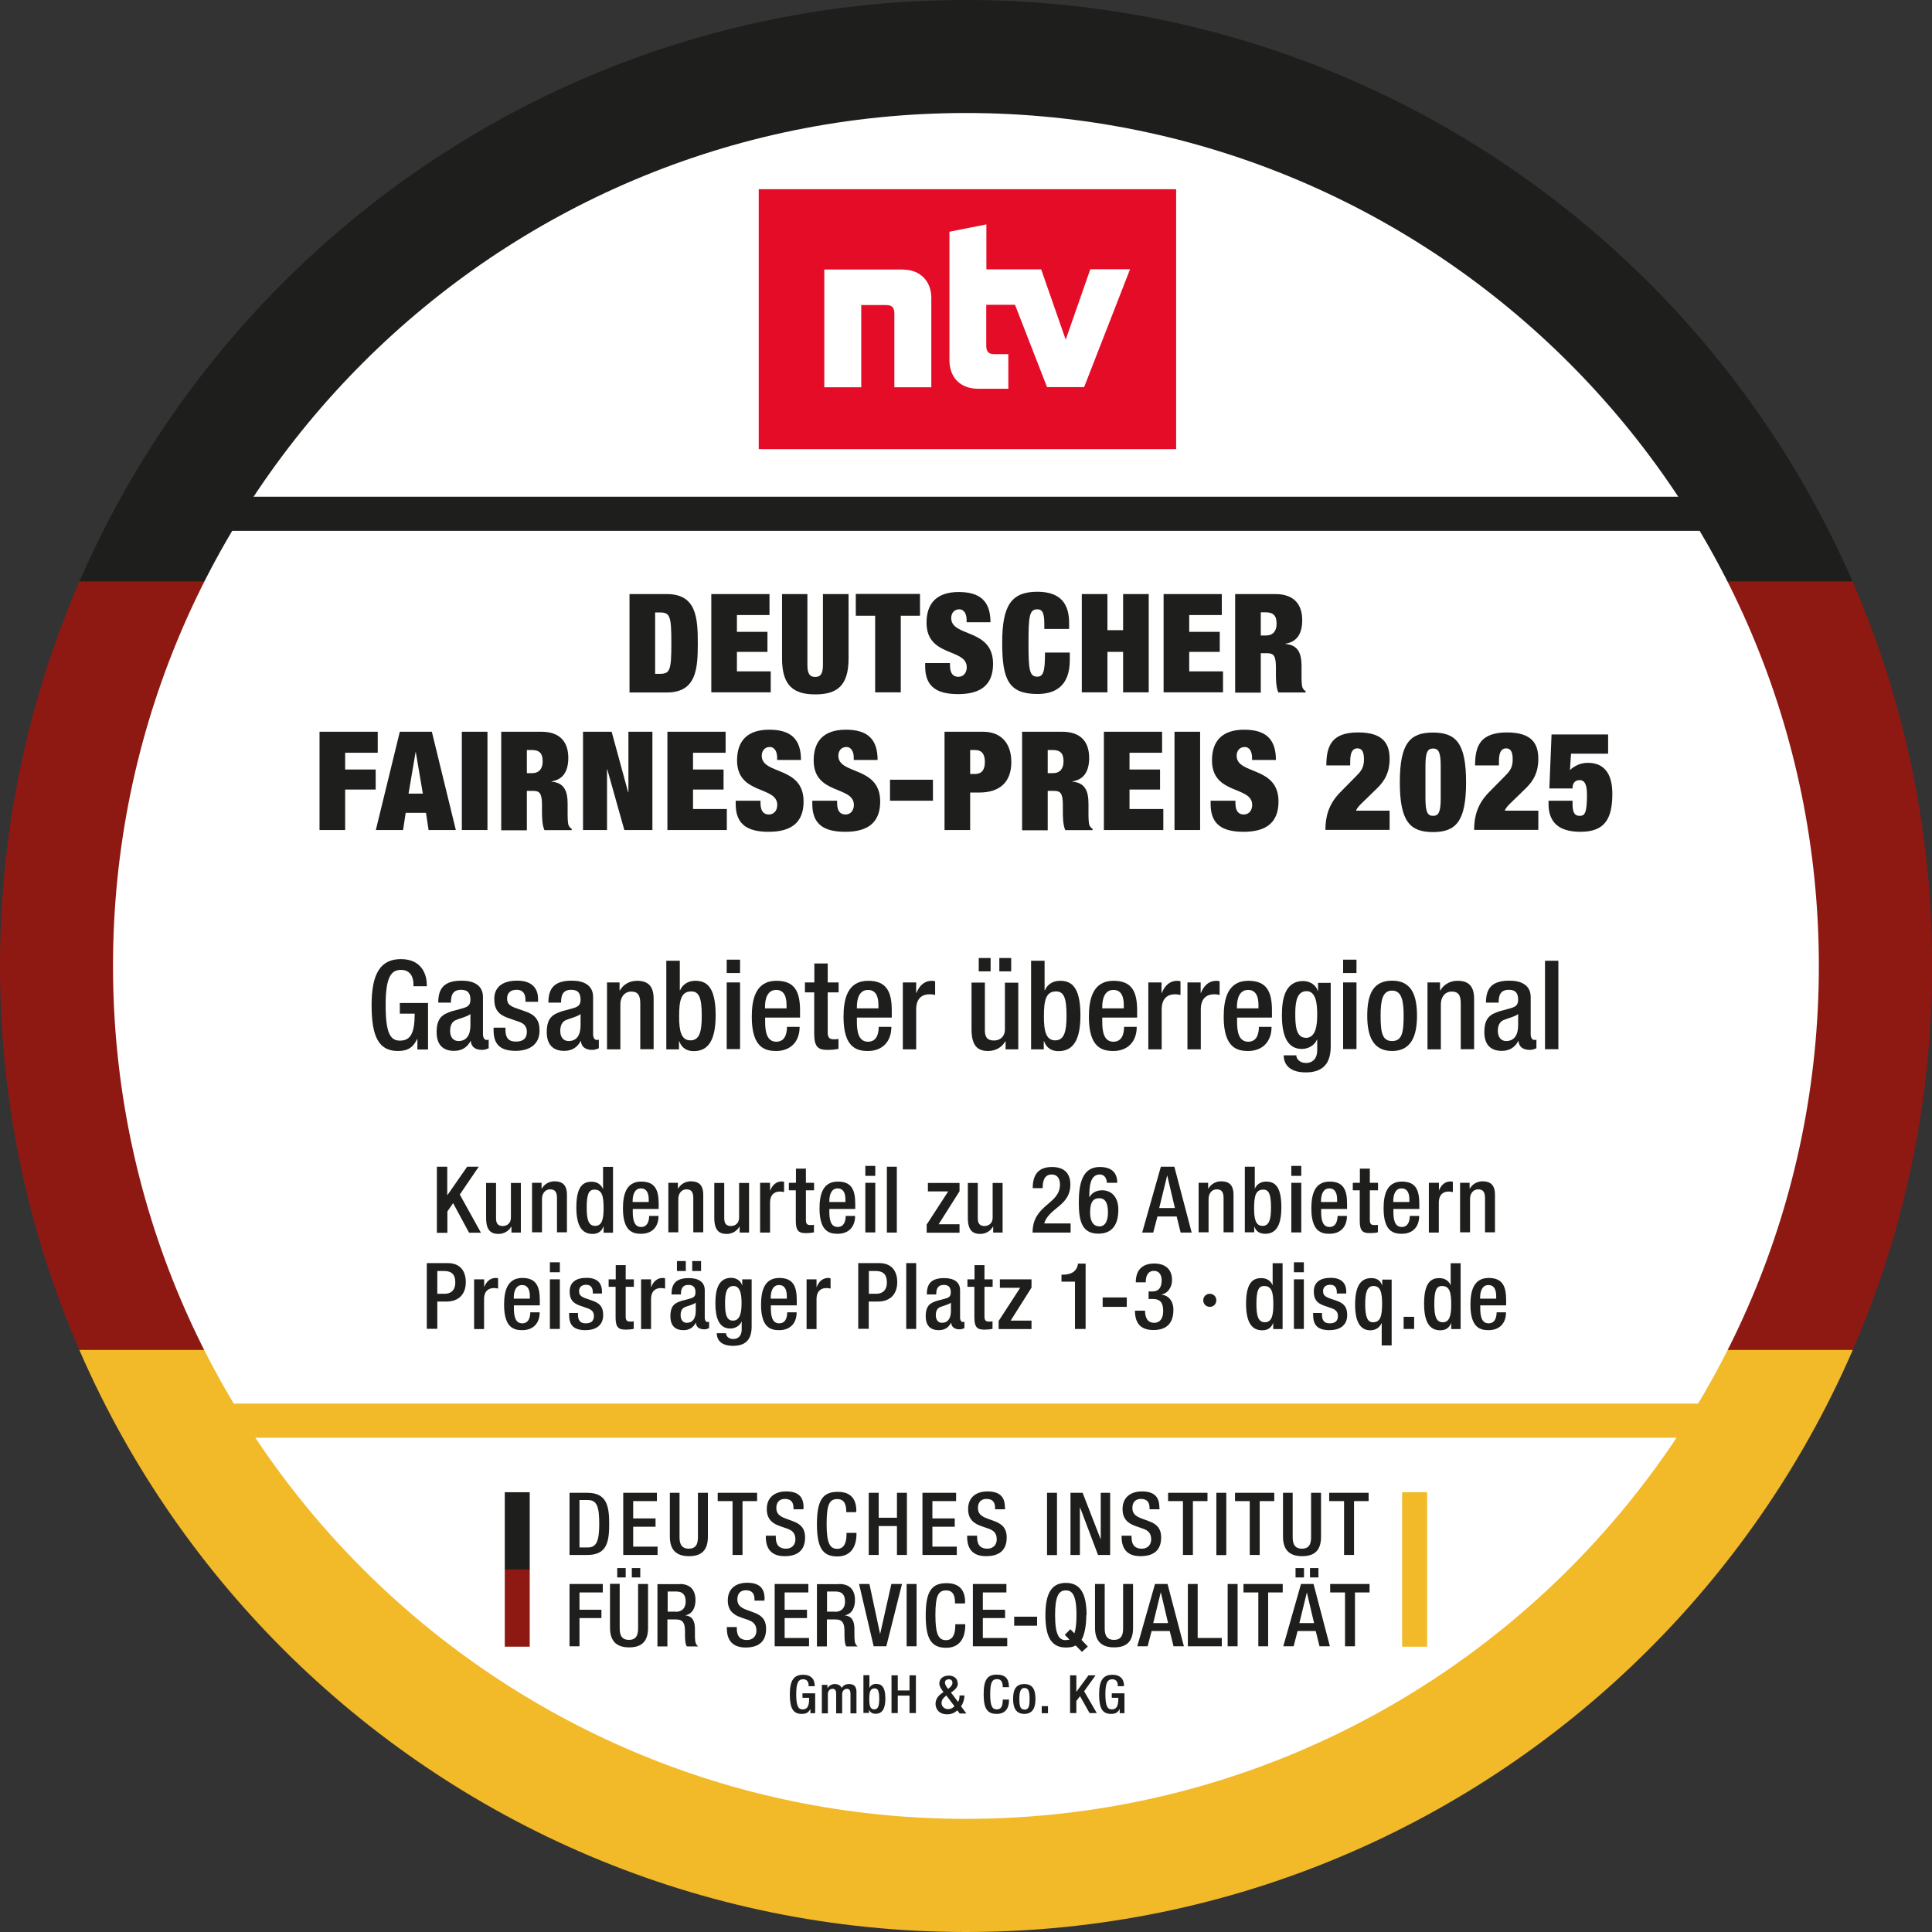 <?xml version="1.0" encoding="UTF-8"?><svg id="Ebene_1" xmlns="http://www.w3.org/2000/svg" xmlns:xlink="http://www.w3.org/1999/xlink" viewBox="0 0 141.73 141.73"><rect x="0" y="0" width="141.73" height="141.73" fill="#333333" stroke="none"/><defs><clipPath id="clippath"><path d="M0,70.86C0,110,31.73,141.73,70.87,141.73s70.87-31.73,70.87-70.87S109.99,0,70.85,0,0,31.72,0,70.86Z" style="fill:none;"/></clipPath><clipPath id="clippath-1"><rect x="37.03" y="109.06" width="67.66" height="13.48" style="fill:none;"/></clipPath></defs><g style="clip-path:url(#clippath);"><rect x="-20.8" y="42.61" width="184.8" height="56.45" style="fill:#8e1913;"/><rect x="-20.8" y="99.03" width="184.8" height="57.29" style="fill:#f2b928;"/><rect x="-20.8" y="-14.65" width="184.8" height="57.3" style="fill:#1e1e1c;"/></g><path d="M133.43,70.86c0,34.55-28.02,62.57-62.57,62.57S8.29,105.41,8.29,70.86,36.31,8.29,70.86,8.29s62.57,28.02,62.57,62.57" style="fill:#fff;"/><path d="M59.76,123.67v.03h-.44v-.05c0-.1-.01-.46-.4-.46-.35,0-.51.25-.51,1.1s.15,1.11.47,1.11c.36,0,.48-.25.48-.83v-.02h-.49v-.33h.93v1.46h-.35v-.32h0c-.14.29-.33.37-.64.37-.62,0-.87-.4-.87-1.43s.3-1.44.97-1.44.86.41.86.82" style="fill:#1e1e1c;"/><path d="M61.73,123.85c.14-.23.32-.31.56-.31.36,0,.54.19.54.56v1.59h-.44v-1.43c0-.24-.07-.37-.26-.37s-.35.15-.35.4v1.4h-.44v-1.43c0-.26-.08-.37-.27-.37-.2,0-.34.16-.34.4v1.4h-.44v-2.09h.41v.24h.01c.1-.18.31-.3.53-.3s.42.08.52.31" style="fill:#1e1e1c;"/><path d="M63.78,122.9v.93h0c.08-.18.25-.3.49-.3.36,0,.68.17.68,1.07,0,.77-.24,1.12-.72,1.12-.23,0-.4-.1-.48-.31h0v.25h-.41v-2.77h.44ZM64.13,125.4c.29,0,.37-.27.37-.78,0-.57-.09-.76-.34-.76-.34,0-.39.3-.39.79s.07.75.37.75" style="fill:#1e1e1c;"/><polygon points="65.86 122.9 65.86 124.01 66.72 124.01 66.72 122.9 67.19 122.9 67.19 125.67 66.72 125.67 66.72 124.39 65.86 124.39 65.86 125.67 65.4 125.67 65.4 122.9 65.86 122.9" style="fill:#1e1e1c;"/><path d="M70.27,123.47c0,.28-.17.45-.4.62l-.11.07.52.69c.08-.13.11-.27.11-.43v-.04h.36v.02c0,.27-.11.59-.25.77l.39.53h-.49l-.17-.23c-.24.21-.46.29-.74.29-.69,0-.86-.48-.86-.77s.16-.55.4-.73l.18-.13-.04-.06c-.11-.16-.26-.35-.26-.56,0-.38.29-.59.7-.59.2,0,.64.09.64.57M69.57,125.38c.15,0,.31-.07.45-.21l-.6-.79-.08.07c-.15.12-.27.27-.27.49,0,.24.21.44.49.44M69.56,123.89l.1-.08c.16-.14.21-.25.21-.36,0-.15-.08-.26-.28-.26-.09,0-.27.05-.27.24,0,.11.06.25.23.46" style="fill:#1e1e1c;"/><path d="M74.02,123.71v.06h-.46v-.04c0-.36-.14-.55-.41-.55-.36,0-.51.22-.51,1.1s.15,1.12.49,1.12c.29,0,.43-.22.43-.66v-.06h.46v.04c0,.66-.32,1.01-.9,1.01-.7,0-.96-.39-.96-1.44s.26-1.44.97-1.44c.65,0,.88.34.88.86" style="fill:#1e1e1c;"/><path d="M75.96,124.63c0,.55-.14,1.1-.82,1.1s-.82-.56-.82-1.1.12-1.09.82-1.09c.66,0,.82.47.82,1.09M75.15,125.42c.32,0,.38-.26.38-.79s-.07-.8-.38-.8-.37.35-.37.79c0,.53.06.79.37.79" style="fill:#1e1e1c;"/><rect x="76.42" y="125.16" width=".46" height=".52" style="fill:#1e1e1c;"/><polygon points="78.96 122.9 78.96 124.1 78.97 124.1 79.85 122.9 80.37 122.9 79.53 124.07 80.46 125.67 79.93 125.67 79.23 124.43 78.96 124.78 78.96 125.67 78.5 125.67 78.5 122.9 78.96 122.9" style="fill:#1e1e1c;"/><path d="M82.44,123.67v.03h-.44v-.05c0-.1-.01-.46-.4-.46-.35,0-.51.25-.51,1.1s.15,1.11.47,1.11c.36,0,.48-.25.48-.83v-.02h-.48v-.33h.93v1.46h-.35v-.32h0c-.14.29-.33.37-.64.37-.62,0-.87-.4-.87-1.43s.3-1.44.97-1.44.86.41.86.82" style="fill:#1e1e1c;"/><g style="clip-path:url(#clippath-1);"><path d="M41.78,109.51h1.3c1.43,0,1.61.97,1.61,2.28s-.16,2.28-1.6,2.28h-1.31v-4.57h0ZM42.51,113.52h.61c.64,0,.84-.47.84-1.74s-.18-1.74-.84-1.74h-.61v3.46h0v.02Z" style="fill:#1e1e1c;"/><polygon points="48.19 109.51 48.19 110.12 46.45 110.12 46.45 111.39 48.09 111.39 48.09 112 46.45 112 46.45 113.46 48.24 113.46 48.24 114.07 45.72 114.07 45.72 109.51 48.19 109.51" style="fill:#1e1e1c;"/><path d="M49.85,109.51v3.27c0,.58.22.83.68.83s.67-.25.67-.83v-3.27h.73v3.22c0,.98-.45,1.43-1.39,1.43s-1.4-.48-1.4-1.43v-3.22h.73-.02Z" style="fill:#1e1e1c;"/><polygon points="55.54 109.51 55.54 110.12 54.47 110.12 54.47 114.07 53.74 114.07 53.74 110.12 52.65 110.12 52.65 109.51 55.54 109.51" style="fill:#1e1e1c;"/><path d="M58.94,110.6v.12h-.73v-.08c0-.31-.08-.68-.64-.68-.36,0-.62.22-.62.66,0,.38.19.6.69.78l.49.18c.52.19.93.46.93,1.21,0,.91-.52,1.37-1.5,1.37-.91,0-1.38-.48-1.38-1.41v-.09h.73v.1c0,.62.29.85.75.85s.69-.32.69-.67c0-.47-.22-.67-.63-.81l-.49-.17c-.62-.21-.98-.56-.98-1.26,0-.81.54-1.29,1.42-1.29s1.28.38,1.28,1.18" style="fill:#1e1e1c;"/><path d="M62.81,110.83v.1h-.73v-.06c0-.61-.22-.9-.65-.9-.57,0-.79.37-.79,1.81s.24,1.84.78,1.84c.45,0,.68-.36.68-1.08v-.09h.73v.07c0,1.08-.52,1.66-1.4,1.66-1.09,0-1.5-.65-1.5-2.37s.4-2.37,1.52-2.37c1.01,0,1.37.57,1.37,1.41" style="fill:#1e1e1c;"/><polygon points="64.46 109.51 64.46 111.34 65.8 111.34 65.8 109.51 66.53 109.51 66.53 114.07 65.8 114.07 65.8 111.95 64.46 111.95 64.46 114.07 63.73 114.07 63.73 109.51 64.46 109.51" style="fill:#1e1e1c;"/><polygon points="70.14 109.51 70.14 110.12 68.4 110.12 68.4 111.39 70.04 111.39 70.04 112 68.4 112 68.4 113.46 70.19 113.46 70.19 114.07 67.67 114.07 67.67 109.51 70.14 109.51" style="fill:#1e1e1c;"/><path d="M73.73,110.6v.12h-.73v-.08c0-.31-.08-.68-.64-.68-.36,0-.62.22-.62.66,0,.38.19.6.69.78l.49.18c.52.19.93.46.93,1.21,0,.91-.52,1.37-1.52,1.37-.91,0-1.38-.48-1.38-1.41v-.09h.73v.1c0,.62.29.85.75.85s.69-.32.69-.67c0-.47-.22-.67-.63-.81l-.49-.17c-.62-.21-.98-.56-.98-1.26,0-.81.54-1.29,1.42-1.29s1.28.38,1.28,1.18" style="fill:#1e1e1c;"/><rect x="76.81" y="109.51" width=".73" height="4.57" style="fill:#1e1e1c;"/><polygon points="79.42 109.51 80.74 112.91 80.75 112.91 80.75 109.51 81.44 109.51 81.44 114.07 80.55 114.07 79.23 110.58 79.22 110.58 79.22 114.07 78.53 114.07 78.53 109.51 79.42 109.51" style="fill:#1e1e1c;"/><path d="M85.06,110.6v.12h-.73v-.08c0-.31-.08-.68-.64-.68-.36,0-.62.22-.62.66,0,.38.19.6.69.78l.49.18c.52.19.93.46.93,1.21,0,.91-.52,1.37-1.52,1.37-.91,0-1.38-.48-1.38-1.41v-.09h.73v.1c0,.62.29.85.75.85s.69-.32.69-.67c0-.47-.22-.67-.63-.81l-.49-.17c-.62-.21-.98-.56-.98-1.26,0-.81.54-1.29,1.42-1.29s1.28.38,1.28,1.18" style="fill:#1e1e1c;"/><polygon points="88.58 109.51 88.58 110.12 87.51 110.12 87.51 114.07 86.78 114.07 86.78 110.12 85.69 110.12 85.69 109.51 88.58 109.51" style="fill:#1e1e1c;"/><rect x="89.23" y="109.51" width=".73" height="4.57" style="fill:#1e1e1c;"/><polygon points="93.48 109.51 93.48 110.12 92.41 110.12 92.41 114.07 91.68 114.07 91.68 110.12 90.6 110.12 90.6 109.51 93.48 109.51" style="fill:#1e1e1c;"/><path d="M94.83,109.51v3.27c0,.58.22.83.68.83s.67-.25.67-.83v-3.27h.73v3.22c0,.98-.45,1.43-1.39,1.43s-1.4-.48-1.4-1.43v-3.22h.73-.02Z" style="fill:#1e1e1c;"/><polygon points="100.4 109.51 100.4 110.12 99.33 110.12 99.33 114.07 98.6 114.07 98.6 110.12 97.51 110.12 97.51 109.51 100.4 109.51" style="fill:#1e1e1c;"/><polygon points="44.22 116.2 44.22 116.82 42.51 116.82 42.51 118.09 44.12 118.09 44.12 118.7 42.51 118.7 42.51 120.77 41.78 120.77 41.78 116.2 44.22 116.2" style="fill:#1e1e1c;"/><path d="M45.46,116.2v3.27c0,.58.22.83.68.83s.67-.25.67-.83v-3.27h.73v3.22c0,.98-.45,1.43-1.39,1.43s-1.4-.48-1.4-1.44v-3.22h.73-.02ZM45.9,115.72h-.62v-.69h.62v.69ZM46.97,115.72h-.62v-.69h.62v.69Z" style="fill:#1e1e1c;"/><path d="M49.86,116.2c.76,0,1.16.42,1.16,1.18,0,.52-.2,1.03-.76,1.12h0c.57.06.71.45.72.99v.6c.02.39.04.53.24.69h-.83c-.11-.15-.13-.39-.14-.79v-.36c-.01-.54-.13-.83-.68-.83h-.61v1.98h-.73v-4.57h1.63ZM49.59,118.24c.27,0,.71-.13.71-.75,0-.46-.19-.74-.69-.74h-.63v1.48h.61Z" style="fill:#1e1e1c;"/><path d="M56.08,117.3v.12h-.73v-.08c0-.31-.08-.68-.64-.68-.36,0-.62.22-.62.66,0,.38.19.6.69.78l.49.18c.52.19.93.46.93,1.21,0,.91-.52,1.37-1.5,1.37-.91,0-1.38-.48-1.38-1.41v-.09h.73v.1c0,.62.29.85.75.85s.69-.32.69-.67c0-.47-.22-.67-.63-.81l-.49-.17c-.62-.21-.98-.56-.98-1.26,0-.81.54-1.29,1.42-1.29s1.28.38,1.28,1.18" style="fill:#1e1e1c;"/><polygon points="59.3 116.2 59.3 116.82 57.56 116.82 57.56 118.09 59.2 118.09 59.2 118.7 57.56 118.7 57.56 120.16 59.35 120.16 59.35 120.77 56.83 120.77 56.83 116.2 59.3 116.2" style="fill:#1e1e1c;"/><path d="M61.56,116.2c.76,0,1.16.42,1.16,1.18,0,.52-.2,1.03-.76,1.12h0c.57.06.71.45.72.99v.6c.02.39.04.53.24.69h-.83c-.11-.15-.13-.39-.14-.79v-.36c-.01-.54-.13-.83-.68-.83h-.61v1.98h-.73v-4.57h1.63ZM61.28,118.24c.27,0,.71-.13.71-.75,0-.46-.19-.74-.69-.74h-.63v1.48h.61Z" style="fill:#1e1e1c;"/><polygon points="63.78 116.2 64.56 119.85 64.57 119.85 65.39 116.2 66.17 116.2 65.02 120.77 64.09 120.77 63.02 116.2 63.78 116.2" style="fill:#1e1e1c;"/><rect x="66.51" y="116.2" width=".73" height="4.57" style="fill:#1e1e1c;"/><path d="M70.79,117.53v.1h-.73v-.06c0-.61-.21-.9-.65-.9-.57,0-.79.37-.79,1.81s.24,1.84.78,1.84c.45,0,.68-.36.68-1.08v-.09h.73v.07c0,1.08-.52,1.66-1.4,1.66-1.09,0-1.5-.65-1.5-2.37s.4-2.37,1.52-2.37c1.01,0,1.37.57,1.37,1.41" style="fill:#1e1e1c;"/><polygon points="73.83 116.2 73.83 116.82 72.1 116.82 72.1 118.09 73.73 118.09 73.73 118.7 72.1 118.7 72.1 120.16 73.89 120.16 73.89 120.77 71.37 120.77 71.37 116.2 73.83 116.2" style="fill:#1e1e1c;"/><rect x="74.4" y="118.6" width="1.68" height=".66" style="fill:#1e1e1c;"/><path d="M79.69,118.49c0,.76-.13,1.43-.35,1.81l.46.49-.43.39-.46-.47c-.18.11-.42.15-.72.15-1.04,0-1.5-.74-1.5-2.37s.47-2.37,1.5-2.37,1.52.73,1.52,2.37M78.18,120.31c.12,0,.21,0,.27-.04l-.34-.34.41-.41.3.3c.1-.3.15-.75.15-1.34,0-1.54-.34-1.81-.79-1.81-.52,0-.78.44-.78,1.81,0,1.49.31,1.84.78,1.84" style="fill:#1e1e1c;"/><path d="M81.04,116.2v3.27c0,.58.22.83.68.83s.67-.25.67-.83v-3.27h.73v3.22c0,.98-.45,1.43-1.39,1.43s-1.4-.48-1.4-1.43v-3.22h.73-.02Z" style="fill:#1e1e1c;"/><path d="M85.65,116.2l1.2,4.57h-.76l-.28-1.12h-1.33l-.29,1.12h-.76l1.3-4.57h.93s-.01,0,0,0ZM84.61,119.07h1.08l-.53-2.25h-.01l-.55,2.25h.01Z" style="fill:#1e1e1c;"/><polygon points="87.86 116.2 87.86 120.16 89.63 120.16 89.63 120.77 87.14 120.77 87.14 116.2 87.86 116.2" style="fill:#1e1e1c;"/><rect x="90.06" y="116.2" width=".73" height="4.57" style="fill:#1e1e1c;"/><polygon points="94.1 116.2 94.1 116.82 93.03 116.82 93.03 120.77 92.31 120.77 92.31 116.82 91.22 116.82 91.22 116.2 94.1 116.2" style="fill:#1e1e1c;"/><path d="M96.36,116.2l1.2,4.57h-.76l-.28-1.12h-1.33l-.29,1.12h-.76l1.3-4.57h.93s-.01,0,0,0ZM95.66,115.72h-.62v-.69h.62v.69ZM95.32,119.07h1.08l-.53-2.25h0l-.55,2.25h-.01.01ZM96.72,115.72h-.62v-.69h.62v.69Z" style="fill:#1e1e1c;"/><polygon points="100.47 116.2 100.47 116.82 99.4 116.82 99.4 120.77 98.67 120.77 98.67 116.82 97.58 116.82 97.58 116.2 100.47 116.2" style="fill:#1e1e1c;"/><rect x="37.03" y="109.47" width="1.83" height="5.67" style="fill:#1e1e1c;"/><rect x="37.03" y="115.13" width="1.83" height="5.67" style="fill:#8e1913;"/><rect x="102.86" y="109.47" width="1.83" height="11.33" style="fill:#f2b928;"/></g><rect x="55.66" y="13.88" width="30.62" height="19.07" style="fill:#e40c26;"/><path d="M66.25,19.77h-5.78v8.64h2.71v-6.03h1.85c.38,0,.58.18.58.58v5.45h2.71v-6.58c0-1.21-.84-2.05-2.05-2.05M79.98,19.76l-1.8,5.16-1.8-5.16h-4.02v-3.3l-2.71.54v9.41c0,1.3.81,2.11,2.12,2.11h2.2v-2.54h-1.04c-.35,0-.58-.13-.58-.61v-3.01h2.11l2.35,6.04h2.72l3.37-8.65h-2.94.02Z" style="fill:#fff;"/><rect x="15.52" y="36.44" width="110.17" height="2.5" style="fill:#1e1e1c;"/><rect x="12.7" y="102.97" width="116.39" height="2.5" style="fill:#f2b928;"/><path d="M30.62,76.22h-.02c-.28.6-.66.88-1.41.88-1.41,0-1.93-1.05-1.93-3.37s.66-3.37,2.15-3.37c1.63,0,1.9,1.28,1.9,1.87v.12h-.98v-.15c0-.48-.2-1.05-.91-1.05s-1.13.49-1.13,2.57.34,2.62,1.05,2.62c.79,0,1.08-.57,1.08-1.98h-1.09v-.78h2.07v3.41h-.78v-.76h0Z" style="fill:#1e1e1c;"/><path d="M35.44,75.95c0,.18.11.34.25.34.06,0,.13,0,.16-.03v.64c-.12.05-.29.12-.48.12-.43,0-.8-.17-.83-.65h-.02c-.26.48-.65.72-1.22.72-.78,0-1.27-.43-1.27-1.37,0-1.09.47-1.32,1.13-1.54l.77-.21c.35-.1.58-.2.58-.63s-.15-.73-.68-.73c-.66,0-.75.46-.75.94h-.93c0-1.04.42-1.61,1.72-1.61.87,0,1.56.33,1.56,1.2v2.8h.02-.01ZM34.51,74.39c-.25.2-.8.32-1.09.45-.28.13-.4.42-.4.79,0,.41.2.74.61.74.6,0,.88-.44.88-1.16v-.82h0,0Z" style="fill:#1e1e1c;"/><path d="M38.55,73.5v-.13c0-.39-.13-.76-.65-.76-.39,0-.7.18-.7.64,0,.38.17.54.69.72l.63.22c.73.24,1.06.64,1.06,1.41,0,1.05-.77,1.49-1.76,1.49-1.23,0-1.61-.58-1.61-1.52v-.18h.87v.15c0,.57.2.87.77.87s.8-.27.8-.72c0-.36-.19-.6-.54-.72l-.8-.28c-.74-.25-1.05-.63-1.05-1.41,0-.92.67-1.34,1.68-1.34,1.24,0,1.53.73,1.53,1.33v.22h-.93.01Z" style="fill:#1e1e1c;"/><path d="M43.52,75.95c0,.18.11.34.25.34.06,0,.13,0,.16-.03v.64c-.12.05-.29.12-.48.12-.43,0-.8-.17-.83-.65h-.02c-.26.48-.65.72-1.22.72-.78,0-1.27-.43-1.27-1.37,0-1.09.47-1.32,1.13-1.54l.77-.21c.35-.1.58-.2.58-.63s-.15-.73-.68-.73c-.66,0-.75.46-.75.94h-.93c0-1.04.42-1.61,1.72-1.61.87,0,1.56.33,1.56,1.2v2.8h.02,0ZM42.59,74.39c-.25.2-.8.32-1.09.45-.28.13-.4.42-.4.79,0,.41.2.74.61.74.6,0,.88-.44.88-1.16v-.82h0,0Z" style="fill:#1e1e1c;"/><path d="M44.52,72.07h.93v.58h.03c.24-.43.71-.7,1.25-.7.75,0,1.22.33,1.22,1.32v3.7h-.98v-3.35c0-.64-.19-.88-.68-.88-.4,0-.78.32-.78.96v3.28h-.98v-4.89l-.02-.02h.01Z" style="fill:#1e1e1c;"/><path d="M48.89,70.48h.98v2.17h.02c.18-.43.59-.7,1.11-.7.75,0,1.5.33,1.5,2.52,0,1.69-.45,2.64-1.6,2.64-.7,0-.95-.41-1.07-.73h-.02v.6h-.93v-6.49h0ZM50.65,76.32c.69,0,.83-.7.83-1.81,0-1.32-.2-1.78-.77-1.78-.76,0-.89.68-.89,1.85,0,1.05.15,1.74.83,1.74Z" style="fill:#1e1e1c;"/><path d="M53.31,70.4h.98v.98h-.98v-.98ZM53.31,72.07h.98v4.89h-.98v-4.89Z" style="fill:#1e1e1c;"/><path d="M56.13,74.65v.28c0,.66.08,1.49.82,1.49s.78-.8.78-1.09h.93c0,1.08-.66,1.77-1.72,1.77-.8,0-1.79-.23-1.79-2.5,0-1.28.27-2.65,1.81-2.65,1.36,0,1.73.82,1.73,2.18v.52s-2.56,0-2.56,0ZM57.7,73.97v-.26c0-.62-.2-1.09-.76-1.09-.63,0-.82.62-.82,1.25v.1h1.58Z" style="fill:#1e1e1c;"/><path d="M59.06,72.07h.68v-1.39h.98v1.39h.8v.73h-.8v2.92c0,.38.11.52.44.52.14,0,.26,0,.35-.03v.73c-.21.05-.48.08-.79.08-.67,0-.99-.18-.99-1.18v-3.04h-.68v-.73h0Z" style="fill:#1e1e1c;"/><path d="M62.86,74.65v.28c0,.66.08,1.49.82,1.49s.78-.8.78-1.09h.93c0,1.08-.66,1.77-1.72,1.77-.8,0-1.79-.23-1.79-2.5,0-1.28.27-2.65,1.81-2.65,1.36,0,1.73.82,1.73,2.18v.52s-2.56,0-2.56,0ZM64.44,73.97v-.26c0-.62-.2-1.09-.76-1.09-.63,0-.82.62-.82,1.25v.1h1.58Z" style="fill:#1e1e1c;"/><path d="M66.23,72.07h.98v.77h.02c.22-.55.59-.89,1.14-.89.11,0,.17.02.23.04v1c-.07-.02-.24-.05-.41-.05-.44,0-.98.2-.98,1.11v2.93h-.98s0-4.91,0-4.91Z" style="fill:#1e1e1c;"/><path d="M73.77,76.4h-.03c-.24.43-.71.7-1.25.7-.73,0-1.22-.33-1.22-1.6v-3.42h.98v3.52c0,.55.24.73.67.73s.8-.27.8-.82v-3.42h.98v4.89h-.93v-.58h.01-.01ZM71.8,70.28h.87v.98h-.87v-.98ZM73.31,70.28h.87v.98h-.87v-.98Z" style="fill:#1e1e1c;"/><path d="M75.65,70.48h.98v2.17h.02c.18-.43.59-.7,1.11-.7.75,0,1.5.33,1.5,2.52,0,1.69-.45,2.64-1.6,2.64-.7,0-.95-.41-1.07-.73h-.02v.6h-.93v-6.49h0ZM77.41,76.32c.68,0,.83-.7.83-1.81,0-1.32-.2-1.78-.77-1.78-.76,0-.89.68-.89,1.85,0,1.05.15,1.74.83,1.74Z" style="fill:#1e1e1c;"/><path d="M80.86,74.65v.28c0,.66.08,1.49.82,1.49s.78-.8.78-1.09h.93c0,1.08-.66,1.77-1.72,1.77-.8,0-1.79-.23-1.79-2.5,0-1.28.27-2.65,1.81-2.65,1.36,0,1.73.82,1.73,2.18v.52s-2.56,0-2.56,0ZM82.44,73.97v-.26c0-.62-.2-1.09-.76-1.09-.63,0-.82.62-.82,1.25v.1h1.58Z" style="fill:#1e1e1c;"/><path d="M84.23,72.07h.98v.77h.02c.22-.55.59-.89,1.14-.89.11,0,.17.02.23.04v1c-.07-.02-.24-.05-.4-.05-.44,0-.98.2-.98,1.11v2.93h-.98v-4.91s-.01,0,0,0Z" style="fill:#1e1e1c;"/><path d="M87.1,72.07h.98v.77h.02c.22-.55.59-.89,1.14-.89.11,0,.17.02.23.04v1c-.07-.02-.24-.05-.4-.05-.44,0-.98.2-.98,1.11v2.93h-.98v-4.91s-.01,0,0,0Z" style="fill:#1e1e1c;"/><path d="M90.75,74.65v.28c0,.66.08,1.49.82,1.49s.78-.8.78-1.09h.93c0,1.08-.66,1.77-1.72,1.77-.8,0-1.79-.23-1.79-2.5,0-1.28.27-2.65,1.81-2.65,1.36,0,1.73.82,1.73,2.18v.52s-2.56,0-2.56,0ZM92.32,73.97v-.26c0-.62-.2-1.09-.76-1.09-.63,0-.82.62-.82,1.25v.1h1.58Z" style="fill:#1e1e1c;"/><path d="M95.09,77.39c0,.3.27.59.71.59.51,0,.83-.35.83-.92v-.79h-.02c-.18.42-.64.68-1.11.68-1.14,0-1.46-1.13-1.46-2.46,0-1.07.16-2.52,1.56-2.52.58,0,.98.37,1.07.73h.02v-.6h.93v4.66c0,1.19-.51,1.91-1.83,1.91-1.45,0-1.62-.86-1.62-1.25h.93v-.02h0ZM95.78,76.14c.77,0,.85-.96.85-1.74s-.1-1.69-.78-1.69-.83.73-.83,1.64c0,.84.04,1.78.77,1.78h-.01,0Z" style="fill:#1e1e1c;"/><path d="M98.53,70.4h.98v.98h-.98v-.98ZM98.53,72.07h.98v4.89h-.98v-4.89Z" style="fill:#1e1e1c;"/><path d="M102.12,71.94c1.42,0,1.83,1.05,1.83,2.58s-.46,2.58-1.83,2.58-1.82-1.05-1.82-2.58.4-2.58,1.82-2.58ZM102.12,76.37c.72,0,.85-.6.85-1.85,0-1.08-.13-1.85-.85-1.85s-.84.77-.84,1.85c0,1.24.13,1.85.84,1.85Z" style="fill:#1e1e1c;"/><path d="M104.71,72.07h.93v.58h.03c.24-.43.71-.7,1.25-.7.75,0,1.22.33,1.22,1.32v3.7h-.98v-3.35c0-.64-.19-.88-.68-.88-.4,0-.78.32-.78.96v3.28h-.98v-4.89l-.02-.02h.01Z" style="fill:#1e1e1c;"/><path d="M112.3,75.95c0,.18.11.34.25.34.06,0,.13,0,.16-.03v.64c-.12.05-.29.12-.48.12-.43,0-.8-.17-.83-.65h-.02c-.26.48-.65.72-1.22.72-.78,0-1.27-.43-1.27-1.37,0-1.09.47-1.32,1.13-1.54l.77-.21c.35-.1.58-.2.58-.63s-.15-.73-.68-.73c-.66,0-.75.46-.75.94h-.93c0-1.04.42-1.61,1.72-1.61.87,0,1.56.33,1.56,1.2v2.8h.02-.01ZM111.37,74.39c-.25.2-.8.32-1.09.45-.28.13-.4.42-.4.79,0,.41.2.74.61.74.59,0,.88-.44.88-1.16v-.82h0-.01Z" style="fill:#1e1e1c;"/><path d="M113.34,70.48h.98v6.49h-.98v-6.49Z" style="fill:#1e1e1c;"/><path d="M32.04,85.59h.77v2.1h0l1.46-2.1h.85l-1.39,2.04,1.55,2.8h-.87l-1.17-2.17-.42.61v1.57h-.77v-4.83h0v-.02Z" style="fill:#1e1e1c;"/><path d="M37.52,89.99h-.02c-.18.32-.53.53-.93.53-.55,0-.91-.25-.91-1.19v-2.55h.73v2.61c0,.4.18.55.49.55s.6-.2.6-.61v-2.55h.73v3.64h-.69v-.42h0Z" style="fill:#1e1e1c;"/><path d="M39.04,86.77h.69v.42h.02c.18-.32.53-.53.93-.53.56,0,.91.25.91.99v2.75h-.73v-2.49c0-.47-.14-.66-.51-.66-.29,0-.59.23-.59.71v2.44h-.73v-3.64h0Z" style="fill:#1e1e1c;"/><path d="M44.28,89.97h-.01c-.09.23-.27.55-.8.55-.85,0-1.19-.71-1.19-1.96,0-1.62.57-1.87,1.12-1.87.39,0,.69.19.83.53h.01v-1.62h.73v4.83h-.69v-.44h0v-.02ZM43.61,87.27c-.42,0-.57.33-.57,1.32,0,.83.11,1.34.62,1.34s.62-.52.62-1.29c0-.87-.1-1.37-.67-1.37Z" style="fill:#1e1e1c;"/><path d="M46.42,88.69v.21c0,.48.06,1.11.61,1.11s.59-.6.59-.81h.69c0,.81-.48,1.31-1.28,1.31-.6,0-1.33-.17-1.33-1.86,0-.95.2-1.97,1.34-1.97,1.01,0,1.28.61,1.28,1.63v.38h-1.9.01,0ZM47.59,88.18v-.19c0-.46-.15-.81-.57-.81-.46,0-.61.46-.61.93v.07h1.18Z" style="fill:#1e1e1c;"/><path d="M49.04,86.77h.69v.42h.02c.18-.32.53-.53.93-.53.56,0,.91.25.91.99v2.75h-.73v-2.49c0-.47-.14-.66-.51-.66-.29,0-.59.23-.59.71v2.44h-.73v-3.64h.01Z" style="fill:#1e1e1c;"/><path d="M54.26,89.99h-.02c-.18.32-.53.53-.93.53-.55,0-.91-.25-.91-1.19v-2.55h.73v2.61c0,.4.18.55.49.55s.6-.2.6-.61v-2.55h.73v3.64h-.69v-.42h0Z" style="fill:#1e1e1c;"/><path d="M55.76,86.77h.73v.57h.01c.16-.4.43-.67.85-.67.08,0,.13.01.17.03v.75c-.05-.01-.18-.04-.3-.04-.33,0-.73.15-.73.83v2.18h-.73v-3.64h0Z" style="fill:#1e1e1c;"/><path d="M57.88,86.77h.51v-1.04h.73v1.04h.6v.55h-.6v2.17c0,.28.08.38.33.38.11,0,.19,0,.26-.02v.55c-.15.04-.35.06-.59.06-.49,0-.74-.13-.74-.88v-2.26h-.51v-.55h0Z" style="fill:#1e1e1c;"/><path d="M60.84,88.69v.21c0,.48.06,1.11.61,1.11s.59-.6.59-.81h.69c0,.81-.48,1.31-1.28,1.31-.6,0-1.33-.17-1.33-1.86,0-.95.2-1.97,1.34-1.97,1.01,0,1.28.61,1.28,1.63v.38h-1.9.01,0ZM62.02,88.18v-.19c0-.46-.15-.81-.57-.81-.46,0-.61.46-.61.93v.07h1.18Z" style="fill:#1e1e1c;"/><path d="M63.48,85.53h.73v.73h-.73v-.73ZM63.48,86.77h.73v3.64h-.73v-3.64Z" style="fill:#1e1e1c;"/><path d="M65.06,85.59h.73v4.83h-.73v-4.83Z" style="fill:#1e1e1c;"/><path d="M67.97,89.85l1.59-2.45h-1.49v-.62h2.32v.61l-1.53,2.42h1.53v.62h-2.41v-.57h0Z" style="fill:#1e1e1c;"/><path d="M72.86,89.99h-.02c-.18.32-.53.53-.93.53-.55,0-.91-.25-.91-1.19v-2.55h.73v2.61c0,.4.18.55.49.55s.6-.2.6-.61v-2.55h.73v3.64h-.69v-.42h0Z" style="fill:#1e1e1c;"/><path d="M78.55,90.42h-2.8c0-2.08,2.01-2.04,2.01-3.53,0-.39-.17-.73-.6-.73-.58,0-.67.52-.67,1h-.73c0-.96.39-1.55,1.41-1.55s1.35.59,1.35,1.28c0,1.59-1.56,1.69-1.92,2.86h1.94v.65h-.01l.02.02Z" style="fill:#1e1e1c;"/><path d="M81.2,86.79c0-.27-.13-.63-.52-.63-.73,0-.77.95-.77,1.65h.02c.19-.33.52-.49.93-.49.66,0,1.18.47,1.18,1.42,0,1.1-.45,1.76-1.46,1.76-1.21,0-1.44-.92-1.44-2.29s.26-2.6,1.53-2.6c.84,0,1.29.38,1.29,1.16h-.77v.02s.01,0,0,0ZM80.64,89.97c.47,0,.64-.46.64-1.03,0-.67-.19-1.04-.64-1.04-.57,0-.67.49-.67,1.07s.21.99.67.99h0Z" style="fill:#1e1e1c;"/><path d="M85.16,85.59h.99l1.27,4.83h-.81l-.29-1.18h-1.41l-.31,1.18h-.81l1.37-4.83ZM86.19,88.62l-.56-2.38h-.01l-.58,2.38h1.15Z" style="fill:#1e1e1c;"/><path d="M87.94,86.77h.69v.42h.02c.18-.32.53-.53.93-.53.56,0,.91.25.91.99v2.75h-.73v-2.49c0-.47-.14-.66-.51-.66-.29,0-.59.23-.59.71v2.44h-.73v-3.64h.01Z" style="fill:#1e1e1c;"/><path d="M91.32,85.59h.73v1.62h0c.13-.32.43-.53.83-.53.56,0,1.12.25,1.12,1.87,0,1.25-.33,1.96-1.19,1.96-.53,0-.71-.3-.8-.55h0v.44h-.69v-4.83h0v.02ZM92.62,89.93c.51,0,.62-.53.62-1.34,0-.98-.15-1.32-.57-1.32-.57,0-.67.51-.67,1.37,0,.78.11,1.29.62,1.29Z" style="fill:#1e1e1c;"/><path d="M94.73,85.53h.73v.73h-.73v-.73ZM94.73,86.77h.73v3.64h-.73v-3.64Z" style="fill:#1e1e1c;"/><path d="M96.92,88.69v.21c0,.48.06,1.11.61,1.11s.59-.6.59-.81h.69c0,.81-.48,1.31-1.28,1.31-.6,0-1.33-.17-1.33-1.86,0-.95.2-1.97,1.34-1.97,1.01,0,1.28.61,1.28,1.63v.38h-1.9.01,0ZM98.09,88.18v-.19c0-.46-.15-.81-.57-.81-.46,0-.61.46-.61.93v.07h1.18Z" style="fill:#1e1e1c;"/><path d="M99.25,86.77h.51v-1.04h.73v1.04h.6v.55h-.6v2.17c0,.28.08.38.33.38.11,0,.19,0,.26-.02v.55c-.15.04-.35.06-.59.06-.49,0-.74-.13-.74-.88v-2.26h-.51v-.55h0Z" style="fill:#1e1e1c;"/><path d="M102.22,88.69v.21c0,.48.06,1.11.61,1.11s.59-.6.59-.81h.69c0,.81-.48,1.31-1.28,1.31-.6,0-1.33-.17-1.33-1.86,0-.95.2-1.97,1.34-1.97,1.01,0,1.28.61,1.28,1.63v.38h-1.9.01,0ZM103.39,88.18v-.19c0-.46-.15-.81-.57-.81-.46,0-.61.46-.61.93v.07h1.18Z" style="fill:#1e1e1c;"/><path d="M104.83,86.77h.73v.57h0c.16-.4.43-.67.85-.67.08,0,.13.01.17.03v.75c-.05-.01-.18-.04-.3-.04-.33,0-.73.15-.73.83v2.18h-.73v-3.64h.01Z" style="fill:#1e1e1c;"/><path d="M107.12,86.77h.69v.42h.02c.18-.32.53-.53.93-.53.56,0,.91.25.91.99v2.75h-.73v-2.49c0-.47-.14-.66-.51-.66-.29,0-.59.23-.59.71v2.44h-.73v-3.64h0Z" style="fill:#1e1e1c;"/><path d="M31.31,92.66h1.53c.93,0,1.33.59,1.33,1.4,0,.87-.51,1.42-1.41,1.42h-.68v2h-.77v-4.83h0ZM32.08,94.91h.55c.41,0,.77-.22.77-.83,0-.53-.21-.84-.83-.84h-.49v1.68h0,0Z" style="fill:#1e1e1c;"/><path d="M34.79,93.85h.73v.57h0c.16-.4.43-.67.85-.67.08,0,.13.01.17.03v.75s-.18-.04-.3-.04c-.33,0-.73.15-.73.83v2.18h-.73v-3.64h0Z" style="fill:#1e1e1c;"/><path d="M37.7,95.76v.21c0,.48.06,1.11.61,1.11s.59-.6.59-.81h.69c0,.81-.48,1.31-1.28,1.31-.6,0-1.33-.17-1.33-1.86,0-.95.2-1.97,1.34-1.97,1.01,0,1.28.61,1.28,1.63v.38h-1.9,0,0ZM38.87,95.27v-.19c0-.46-.15-.81-.57-.81-.46,0-.61.46-.61.93v.07h1.18Z" style="fill:#1e1e1c;"/><path d="M40.34,92.6h.73v.73h-.73v-.73ZM40.34,93.85h.73v3.64h-.73v-3.64Z" style="fill:#1e1e1c;"/><path d="M43.49,94.91v-.09c0-.29-.1-.57-.48-.57-.29,0-.53.13-.53.47,0,.28.13.4.52.54l.46.16c.55.18.79.47.79,1.05,0,.78-.57,1.11-1.3,1.11-.92,0-1.2-.42-1.2-1.13v-.13h.65v.11c0,.42.15.65.57.65s.6-.2.6-.54c0-.27-.14-.44-.4-.54l-.6-.21c-.55-.19-.78-.46-.78-1.05,0-.69.49-1,1.24-1,.93,0,1.13.55,1.13.99v.16h-.69.03v.02Z" style="fill:#1e1e1c;"/><path d="M44.66,93.85h.51v-1.04h.73v1.04h.6v.55h-.6v2.17c0,.28.08.38.33.38.11,0,.19,0,.26-.02v.55c-.15.04-.35.06-.59.06-.49,0-.74-.13-.74-.88v-2.26h-.51v-.55h0Z" style="fill:#1e1e1c;"/><path d="M47.03,93.85h.73v.57h.01c.16-.4.43-.67.85-.67.08,0,.13.01.17.03v.75c-.05-.01-.18-.04-.3-.04-.33,0-.73.15-.73.83v2.18h-.73v-3.64h0Z" style="fill:#1e1e1c;"/><path d="M51.71,96.73c0,.13.08.25.19.25.05,0,.09,0,.12-.02v.47c-.09.04-.21.09-.35.09-.32,0-.6-.13-.62-.48h-.01c-.19.36-.48.54-.91.54-.59,0-.95-.32-.95-1.02,0-.81.35-.98.85-1.14l.57-.15c.26-.07.42-.15.42-.46s-.11-.55-.51-.55c-.48,0-.56.34-.56.7h-.69c0-.77.31-1.2,1.28-1.2.65,0,1.16.25,1.16.89v2.08h-.01.02ZM49.66,92.51h.65v.73h-.65v-.73ZM51.03,95.57c-.19.15-.6.23-.81.33s-.29.31-.29.59c0,.3.15.55.45.55.44,0,.66-.33.66-.87v-.61h-.01ZM50.78,92.51h.65v.73h-.65v-.73Z" style="fill:#1e1e1c;"/><path d="M53.26,97.8c0,.22.2.43.53.43.38,0,.62-.26.62-.69v-.59h-.01c-.13.31-.47.51-.83.51-.85,0-1.09-.84-1.09-1.84,0-.8.12-1.88,1.16-1.88.42,0,.73.27.8.55h.01v-.44h.69v3.46c0,.89-.38,1.42-1.36,1.42-1.08,0-1.2-.64-1.2-.93h.7-.02ZM53.77,96.88c.57,0,.63-.72.63-1.29s-.07-1.25-.59-1.25-.62.55-.62,1.22c0,.63.03,1.32.57,1.32h.01Z" style="fill:#1e1e1c;"/><path d="M56.55,95.76v.21c0,.48.06,1.11.61,1.11s.59-.6.59-.81h.69c0,.81-.48,1.31-1.28,1.31-.6,0-1.33-.17-1.33-1.86,0-.95.2-1.97,1.34-1.97,1.01,0,1.28.61,1.28,1.63v.38h-1.9.01,0ZM57.72,95.27v-.19c0-.46-.15-.81-.57-.81-.46,0-.61.46-.61.93v.07h1.18Z" style="fill:#1e1e1c;"/><path d="M59.17,93.85h.73v.57h.01c.16-.4.43-.67.85-.67.08,0,.13.01.17.03v.75c-.05-.01-.18-.04-.3-.04-.33,0-.73.15-.73.83v2.18h-.73v-3.64h0Z" style="fill:#1e1e1c;"/><path d="M62.96,92.66h1.53c.93,0,1.33.59,1.33,1.4,0,.87-.51,1.42-1.41,1.42h-.68v2h-.77v-4.83h0ZM63.74,94.91h.55c.41,0,.77-.22.77-.83,0-.53-.21-.84-.83-.84h-.49v1.68h.01-.01Z" style="fill:#1e1e1c;"/><path d="M66.48,92.66h.73v4.83h-.73v-4.83Z" style="fill:#1e1e1c;"/><path d="M70.44,96.73c0,.13.08.25.19.25.05,0,.09,0,.12-.02v.47c-.09.04-.21.09-.35.09-.32,0-.6-.13-.62-.48h-.01c-.19.36-.48.54-.91.54-.59,0-.95-.32-.95-1.02,0-.81.35-.98.85-1.14l.57-.15c.26-.07.42-.15.42-.46s-.11-.55-.51-.55c-.48,0-.56.34-.56.7h-.69c0-.77.31-1.2,1.28-1.2.65,0,1.16.25,1.16.89v2.08h-.01.02ZM69.75,95.57c-.19.15-.6.23-.81.33s-.29.31-.29.59c0,.3.15.55.45.55.44,0,.66-.33.66-.87v-.61h-.01Z" style="fill:#1e1e1c;"/><path d="M70.98,93.85h.51v-1.04h.73v1.04h.6v.55h-.6v2.17c0,.28.08.38.33.38.11,0,.19,0,.26-.02v.55c-.15.04-.36.06-.59.06-.49,0-.74-.13-.74-.88v-2.26h-.51v-.55h0Z" style="fill:#1e1e1c;"/><path d="M73.25,96.92l1.59-2.45h-1.49v-.62h2.32v.61l-1.53,2.42h1.53v.62h-2.41v-.57h0Z" style="fill:#1e1e1c;"/><path d="M78.86,97.49v-3.47h-.99v-.51h.07c.46,0,.99-.11,1.13-.72v-.09h.57v4.79h-.78Z" style="fill:#1e1e1c;"/><path d="M80.89,95.18h1.77v.69h-1.77v-.69Z" style="fill:#1e1e1c;"/><path d="M84,96.15c0,.42.13.89.66.89.48,0,.67-.38.67-.86,0-.59-.19-.89-.78-.89h-.29v-.55h.27c.52,0,.69-.35.69-.82,0-.34-.15-.69-.56-.69-.47,0-.61.4-.61.84h-.73c0-.89.46-1.38,1.38-1.38.58,0,1.28.26,1.28,1.22,0,.49-.29.97-.77,1.05v.02c.49.04.87.44.87,1.11,0,.95-.47,1.48-1.46,1.48-.87,0-1.36-.42-1.36-1.42h.74Z" style="fill:#1e1e1c;"/><path d="M88.75,94.91c.27,0,.48.21.48.48s-.21.48-.48.48-.48-.21-.48-.48.21-.48.48-.48Z" style="fill:#1e1e1c;"/><path d="M93.4,97.04h0c-.09.23-.27.55-.8.55-.85,0-1.19-.71-1.19-1.96,0-1.62.57-1.87,1.12-1.87.39,0,.69.19.83.53h0v-1.62h.73v4.83h-.69v-.44h0v-.02ZM92.74,94.34c-.42,0-.57.33-.57,1.32,0,.83.11,1.34.62,1.34s.62-.52.62-1.29c0-.87-.1-1.37-.67-1.37Z" style="fill:#1e1e1c;"/><path d="M94.92,92.6h.73v.73h-.73v-.73ZM94.92,93.85h.73v3.64h-.73v-3.64Z" style="fill:#1e1e1c;"/><path d="M98.07,94.91v-.09c0-.29-.1-.57-.48-.57-.29,0-.53.13-.53.47,0,.28.13.4.52.54l.46.16c.55.18.79.47.79,1.05,0,.78-.57,1.11-1.3,1.11-.92,0-1.2-.42-1.2-1.13v-.13h.65v.11c0,.42.15.65.57.65s.6-.2.6-.54c0-.27-.14-.44-.39-.54l-.6-.21c-.55-.19-.78-.46-.78-1.05,0-.69.49-1,1.24-1,.93,0,1.14.55,1.14.99v.16h-.69.01v.02Z" style="fill:#1e1e1c;"/><path d="M101.35,97.06h0c-.13.32-.43.53-.83.53-.57,0-1.11-.39-1.11-1.87,0-1.25.33-1.96,1.19-1.96.53,0,.71.3.8.55h0v-.44h.69v4.83h-.73v-1.62h-.01v-.02ZM100.77,94.34c-.51,0-.62.53-.62,1.34,0,.98.19,1.32.57,1.32.57,0,.67-.51.67-1.37,0-.78-.11-1.29-.62-1.29Z" style="fill:#1e1e1c;"/><path d="M102.97,96.6h.77v.89h-.77v-.89Z" style="fill:#1e1e1c;"/><path d="M106.46,97.04h0c-.09.23-.27.55-.8.55-.85,0-1.19-.71-1.19-1.96,0-1.62.57-1.87,1.12-1.87.39,0,.69.19.83.53h0v-1.62h.73v4.83h-.69v-.44h0v-.02ZM105.79,94.34c-.42,0-.57.33-.57,1.32,0,.83.11,1.34.62,1.34s.62-.52.62-1.29c0-.87-.1-1.37-.67-1.37Z" style="fill:#1e1e1c;"/><path d="M108.59,95.76v.21c0,.48.06,1.11.61,1.11s.59-.6.59-.81h.69c0,.81-.48,1.31-1.28,1.31-.6,0-1.33-.17-1.33-1.86,0-.95.2-1.97,1.34-1.97,1.01,0,1.28.61,1.28,1.63v.38h-1.9,0,0ZM109.76,95.27v-.19c0-.46-.15-.81-.57-.81-.46,0-.61.46-.61.93v.07h1.18Z" style="fill:#1e1e1c;"/><path d="M46.18,43.58h2.73c2.17,0,2.28,1.72,2.28,3.61s-.11,3.61-2.28,3.61h-2.73v-7.21h0ZM48.06,49.43h.37c.73,0,.82-.3.82-2.25s-.09-2.25-.82-2.25h-.37v4.5Z" style="fill:#1e1e1c;"/><path d="M52.18,43.58h4.27v1.54h-2.39v1.23h2.24v1.47h-2.24v1.43h2.48v1.54h-4.36v-7.21Z" style="fill:#1e1e1c;"/><path d="M59.23,43.58v5.2c0,.7.21.88.57.88s.57-.18.57-.88v-5.2h1.88v4.73c0,2.02-.87,2.63-2.44,2.63s-2.44-.61-2.44-2.63v-4.73h1.88-.02Z" style="fill:#1e1e1c;"/><path d="M64.19,45.17h-1.41v-1.6h4.71v1.6h-1.41v5.62h-1.88v-5.62h0Z" style="fill:#1e1e1c;"/><path d="M70.91,45.65v-.17c0-.42-.17-.78-.54-.78-.4,0-.59.31-.59.64,0,1.42,3.07.73,3.07,3.36,0,1.54-.9,2.22-2.56,2.22-1.56,0-2.42-.54-2.42-2.03v-.25h1.82v.17c0,.62.25.84.62.84s.61-.3.61-.7c0-1.42-2.95-.72-2.95-3.27,0-1.45.78-2.25,2.36-2.25s2.33.68,2.33,2.22h-1.76,0Z" style="fill:#1e1e1c;"/><path d="M76.61,45.76c0-.82-.15-1.06-.52-1.06-.58,0-.64.53-.64,2.47s.06,2.47.64,2.47c.46,0,.57-.4.57-1.77h1.82v.54c0,2.02-1.18,2.5-2.38,2.5-2.11,0-2.58-1.06-2.58-3.75s.63-3.75,2.58-3.75c1.7,0,2.33.89,2.33,2.28v.45h-1.82v-.4.02Z" style="fill:#1e1e1c;"/><path d="M79.36,43.58h1.88v2.65h1.15v-2.65h1.88v7.21h-1.88v-2.97h-1.15v2.97h-1.88v-7.21Z" style="fill:#1e1e1c;"/><path d="M85.36,43.58h4.27v1.54h-2.39v1.23h2.24v1.47h-2.24v1.43h2.48v1.54h-4.36v-7.21Z" style="fill:#1e1e1c;"/><path d="M90.61,43.58h2.94c1.43,0,1.98.81,1.98,1.92,0,.96-.37,1.59-1.23,1.72v.02c.91.08,1.18.66,1.18,1.62v.62c0,.37,0,.86.09,1,.05.08.09.16.21.22v.1h-2c-.18-.38-.18-1.07-.18-1.37v-.48c0-.82-.16-1.03-.62-1.03h-.49v2.89h-1.88v-7.21h0v-.02ZM92.49,46.62h.37c.54,0,.79-.34.79-.86,0-.59-.23-.84-.8-.84h-.36v1.7Z" style="fill:#1e1e1c;"/><path d="M23.44,53.68h4.27v1.54h-2.39v1.23h2.24v1.47h-2.24v2.97h-1.88v-7.21Z" style="fill:#1e1e1c;"/><path d="M29.32,53.68h2.36l1.76,7.21h-2l-.19-1.26h-1.49l-.19,1.26h-2l1.76-7.21h0ZM30.51,55.16h-.02l-.52,3.06h1.05l-.52-3.06h.01Z" style="fill:#1e1e1c;"/><path d="M33.88,53.68h1.88v7.21h-1.88v-7.21Z" style="fill:#1e1e1c;"/><path d="M36.77,53.68h2.94c1.43,0,1.98.81,1.98,1.92,0,.96-.37,1.59-1.23,1.72v.02c.91.08,1.18.66,1.18,1.62v.62c0,.37,0,.86.09,1,.05.08.09.16.21.22v.1h-2c-.18-.38-.18-1.07-.18-1.37v-.48c0-.82-.16-1.03-.62-1.03h-.49v2.89h-1.88v-7.23ZM38.65,56.72h.37c.54,0,.79-.34.79-.86,0-.59-.23-.84-.8-.84h-.36v1.7Z" style="fill:#1e1e1c;"/><path d="M42.77,53.68h2.1l1.21,4.44h.02v-4.44h1.76v7.21h-2.06l-1.25-4.45h-.02v4.45h-1.76s0-7.21,0-7.21Z" style="fill:#1e1e1c;"/><path d="M48.96,53.68h4.27v1.54h-2.39v1.23h2.24v1.47h-2.24v1.43h2.48v1.54h-4.36v-7.21Z" style="fill:#1e1e1c;"/><path d="M57.01,55.75v-.17c0-.42-.17-.78-.54-.78-.4,0-.59.31-.59.64,0,1.42,3.07.73,3.07,3.36,0,1.54-.9,2.22-2.56,2.22-1.56,0-2.42-.54-2.42-2.03v-.25h1.82v.17c0,.62.25.84.62.84s.61-.3.61-.7c0-1.42-2.95-.72-2.95-3.27,0-1.45.78-2.25,2.36-2.25s2.33.68,2.33,2.22h-1.76,0Z" style="fill:#1e1e1c;"/><path d="M62.63,55.75v-.17c0-.42-.17-.78-.54-.78-.4,0-.59.31-.59.64,0,1.42,3.07.73,3.07,3.36,0,1.54-.9,2.22-2.56,2.22-1.56,0-2.42-.54-2.42-2.03v-.25h1.82v.17c0,.62.25.84.62.84s.61-.3.61-.7c0-1.42-2.95-.72-2.95-3.27,0-1.45.78-2.25,2.36-2.25s2.33.68,2.33,2.22h-1.76,0Z" style="fill:#1e1e1c;"/><path d="M65.29,57.2h3.15v1.54h-3.15v-1.54Z" style="fill:#1e1e1c;"/><path d="M69.29,53.68h2.82c1.43,0,2.08.96,2.08,2.22,0,1.47-.84,2.24-2.36,2.24h-.66v2.75h-1.88v-7.21ZM71.17,56.78h.35c.47,0,.73-.27.73-.88s-.25-.88-.73-.88h-.35s0,1.76,0,1.76Z" style="fill:#1e1e1c;"/><path d="M74.98,53.68h2.94c1.43,0,1.98.81,1.98,1.92,0,.96-.37,1.59-1.23,1.72v.02c.91.08,1.18.66,1.18,1.62v.62c0,.37,0,.86.09,1,.05.08.09.16.21.22v.1h-2c-.18-.38-.18-1.07-.18-1.37v-.48c0-.82-.16-1.03-.62-1.03h-.49v2.89h-1.88v-7.23ZM76.86,56.72h.37c.54,0,.79-.34.79-.86,0-.59-.23-.84-.8-.84h-.36v1.7Z" style="fill:#1e1e1c;"/><path d="M80.98,53.68h4.27v1.54h-2.39v1.23h2.24v1.47h-2.24v1.43h2.48v1.54h-4.36v-7.21Z" style="fill:#1e1e1c;"/><path d="M86.16,53.68h1.88v7.21h-1.88v-7.21Z" style="fill:#1e1e1c;"/><path d="M91.85,55.75v-.17c0-.42-.17-.78-.54-.78-.4,0-.59.31-.59.64,0,1.42,3.07.73,3.07,3.36,0,1.54-.9,2.22-2.56,2.22-1.56,0-2.42-.54-2.42-2.03v-.25h1.82v.17c0,.62.25.84.62.84s.61-.3.61-.7c0-1.42-2.95-.72-2.95-3.27,0-1.45.78-2.25,2.36-2.25s2.33.68,2.33,2.22h-1.76,0Z" style="fill:#1e1e1c;"/><path d="M97.3,56.16c0-.74.1-1.33.44-1.76s.93-.67,1.9-.67c1.88,0,2.3.88,2.3,1.95,0,.97-.35,1.59-.89,2.12l-1.11,1.08c-.16.16-.39.37-.46.59h2.46v1.41h-4.71c0-.99.25-1.9,1.07-2.74l1.25-1.27c.36-.36.51-.64.51-1.17,0-.61-.19-.8-.48-.8-.26,0-.53.14-.53.95v.3h-1.76,0Z" style="fill:#1e1e1c;"/><path d="M105.12,53.74c1.68,0,2.43.76,2.43,3.65s-.76,3.65-2.43,3.65-2.43-.76-2.43-3.65.76-3.65,2.43-3.65ZM104.57,58.56c0,1.02.16,1.29.56,1.29s.56-.27.56-1.29v-2.36c0-1.02-.16-1.29-.56-1.29s-.56.27-.56,1.29v2.36Z" style="fill:#1e1e1c;"/><path d="M108.21,56.16c0-.74.1-1.33.44-1.76.34-.42.93-.67,1.9-.67,1.88,0,2.3.88,2.3,1.95,0,.97-.35,1.59-.89,2.12l-1.11,1.08c-.16.16-.39.37-.46.59h2.46v1.41h-4.71c0-.99.25-1.9,1.07-2.74l1.25-1.27c.36-.36.51-.64.51-1.17,0-.61-.19-.8-.48-.8-.26,0-.53.14-.53.95v.3h-1.76,0Z" style="fill:#1e1e1c;"/><path d="M113.82,53.88h4.15v1.41h-2.72l-.08,1.2c.34-.32.79-.53,1.32-.53,1.15,0,1.79.75,1.79,2.27,0,1.86-.57,2.79-2.34,2.79-1.66,0-2.34-.76-2.34-2.05v-.23h1.76v.24c0,.68.19.87.52.87.36,0,.54-.16.54-1.54,0-.8-.19-1.08-.54-1.08-.31,0-.52.18-.52.61h-1.7l.16-3.97h0Z" style="fill:#1e1e1c;"/></svg>